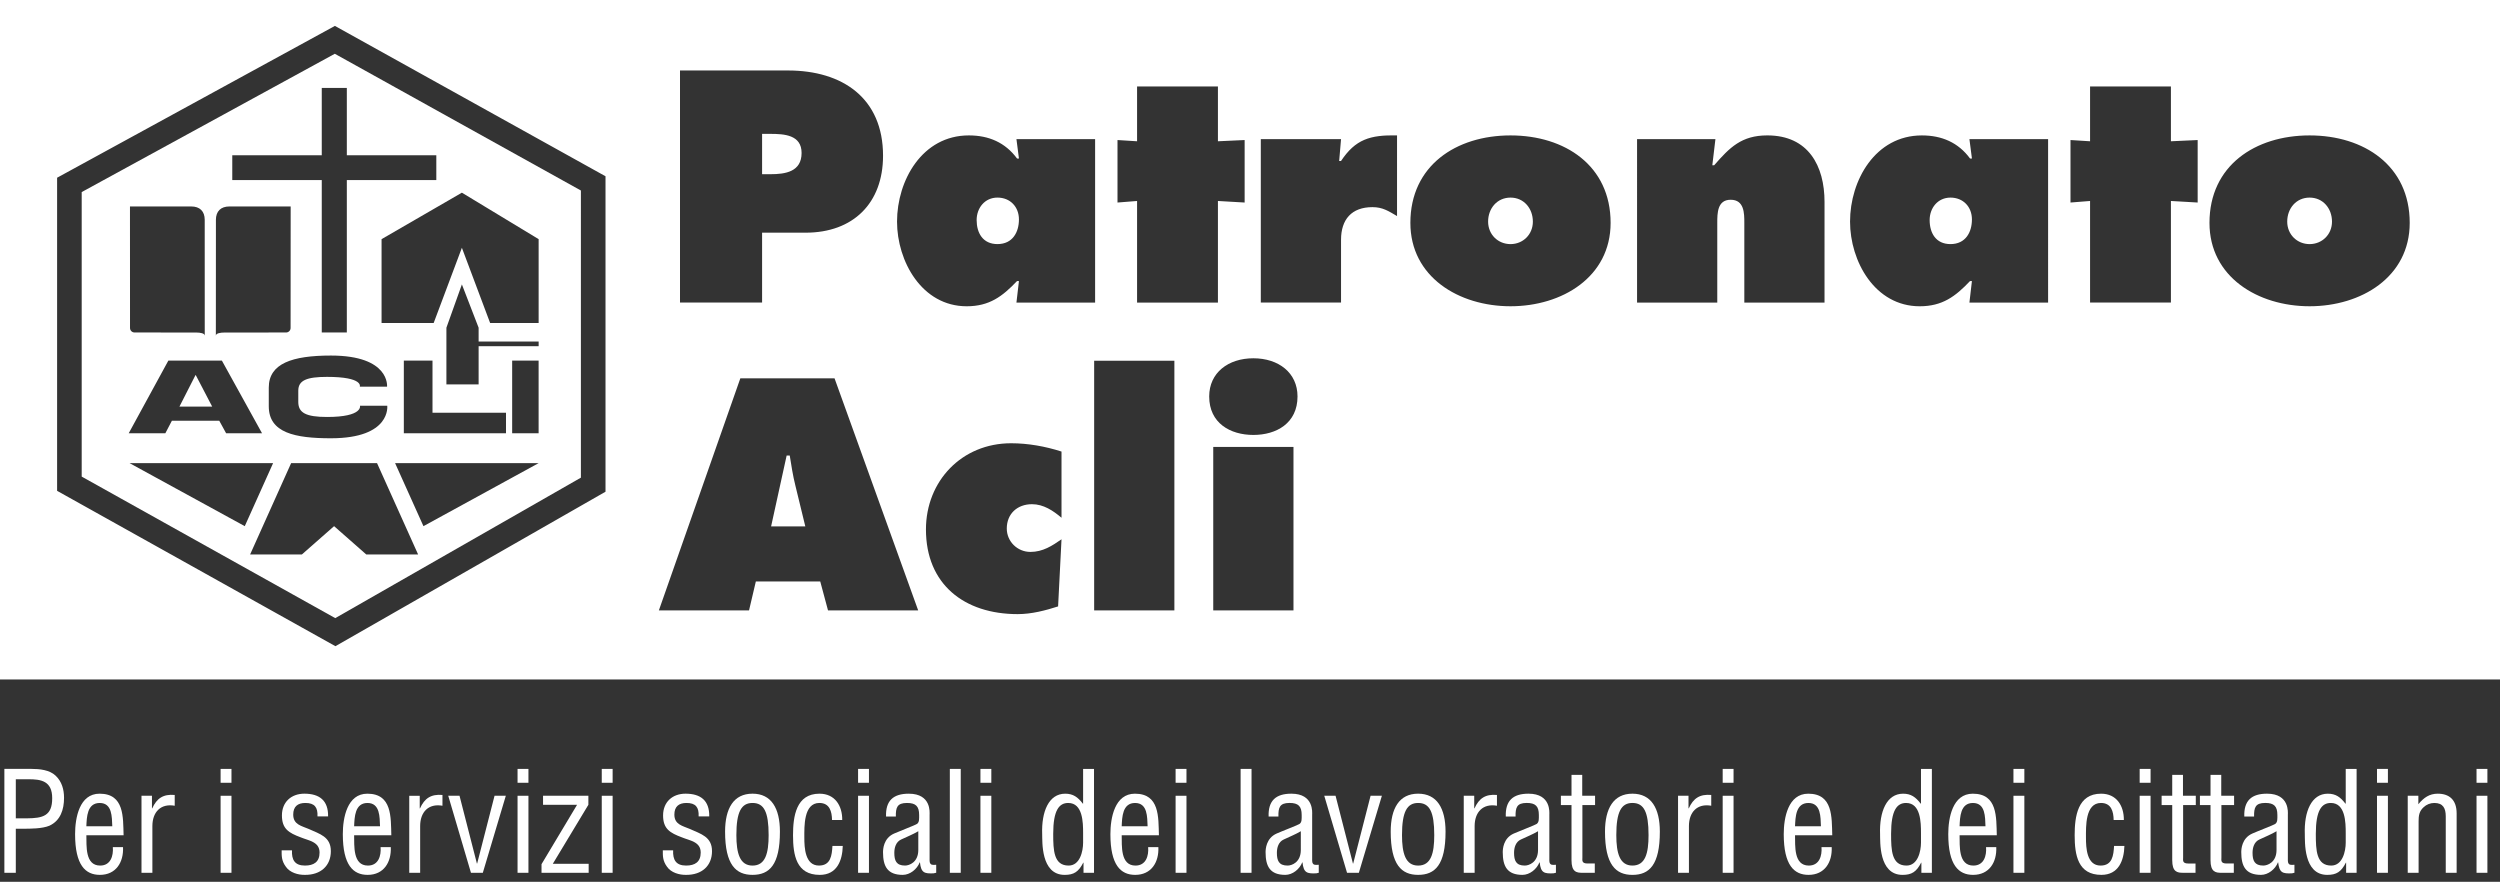 <?xml version="1.0" encoding="utf-8"?>
<!-- Generator: Adobe Illustrator 15.1.0, SVG Export Plug-In . SVG Version: 6.00 Build 0)  -->
<!DOCTYPE svg PUBLIC "-//W3C//DTD SVG 1.1//EN" "http://www.w3.org/Graphics/SVG/1.1/DTD/svg11.dtd">
<svg version="1.1" id="Layer_1" xmlns="http://www.w3.org/2000/svg" xmlns:xlink="http://www.w3.org/1999/xlink" x="0px" y="0px"
	 width="258px" height="91px" viewBox="0 0 258 91" enable-background="new 0 0 258 91" xml:space="preserve">
<rect x="0" y="0" width="258" height="91" fill="#333333" stroke="none"/>
<path fill="#FFFFFF" d="M81.502,47.014h-0.321l-1.603,7.308h3.529l-1.028-4.226C81.823,49.079,81.666,48.031,81.502,47.014"/>
<path fill="#FFFFFF" d="M102.939,25.19c1.572,0,2.215-1.241,2.215-2.544c0-1.3-0.902-2.255-2.215-2.255
	c-1.317,0-2.15,1.08-2.15,2.321C100.79,24.045,101.432,25.19,102.939,25.19"/>
<path fill="#FFFFFF" d="M82.724,15.786c0-1.874-1.799-1.97-3.241-1.97h-0.835v4.162h0.866
	C81.054,17.979,82.724,17.723,82.724,15.786"/>
<path fill="#FFFFFF" d="M8.431,19.822v29.363l26.167,14.606l25.351-14.497V19.661L34.551,5.549L8.431,19.822z M22.282,24.68v-1.994
	c0-0.881,0.503-1.38,1.393-1.38h6.322L29.989,33.85c0,0.254-0.21,0.463-0.465,0.463l-6.318,0.003c-0.484,0-0.93,0.08-0.93,0.332
	L22.282,24.68z M33.753,38.894c-2.073,0-2.97,0.349-2.97,1.418v1.169c0,1.12,0.789,1.55,2.97,1.55c3.736,0,3.397-1.16,3.397-1.16
	h2.814c0,0,0.438,3.359-5.813,3.359c-3.706,0-6.413-0.561-6.413-3.297v-1.938c0-2.48,2.415-3.302,6.413-3.302
	c6.13,0,5.793,3.209,5.793,3.209h-2.81C37.134,39.901,37.53,38.894,33.753,38.894 M19.732,21.306c0.892,0,1.395,0.499,1.395,1.38
	v1.994l0.003,9.968c0-0.252-0.443-0.332-0.928-0.332l-6.318-0.003c-0.257,0-0.466-0.209-0.466-0.463l-0.005-12.544H19.732z
	 M17.374,37.215h5.525l4.142,7.496h-3.706l-0.707-1.291h-4.889l-0.674,1.291h-3.78L17.374,37.215z M13.377,47.798h14.806L25.26,54.3
	L13.377,47.798z M37.802,57.224l-3.324-2.925l-3.327,2.925H25.81l4.234-9.427h8.867l4.239,9.427H37.802z M43.7,54.3l-2.925-6.502
	h14.806L43.7,54.3z M52.219,42.594v2.118H41.675v-7.497h2.959v5.379H52.219z M55.585,44.711h-2.73v-7.496h2.73V44.711z
	 M55.588,35.729h-6.195v3.941h-3.324V33.82l1.598-4.47l1.726,4.47v1.423h6.195V35.729z M55.587,24.68v8.655h-5.005l-2.915-7.764
	l-2.913,7.764h-5.376V24.68l8.289-4.796L55.587,24.68z M45.028,16.024v2.561h-9.235v15.723h-2.587V18.585h-9.235v-2.561h9.235V9.078
	h2.587v6.946H45.028z"/>
<path fill="#FFFFFF" d="M155.885,20.392c-1.38,0-2.312,1.113-2.312,2.478c0,1.337,1.026,2.322,2.312,2.322
	c1.284,0,2.307-0.985,2.307-2.322C158.191,21.505,157.262,20.392,155.885,20.392"/>
<polygon fill="#FFFFFF" points="20.206,38.715 20.172,38.715 18.518,41.962 21.898,41.962 "/>
<path fill="#FFFFFF" d="M201.289,20.392c-1.315,0-2.15,1.08-2.15,2.32c0,1.334,0.643,2.479,2.15,2.479
	c1.572,0,2.214-1.241,2.214-2.545C203.503,21.347,202.604,20.392,201.289,20.392"/>
<path fill="#FFFFFF" d="M238.35,20.392c-1.379,0-2.309,1.113-2.309,2.478c0,1.337,1.025,2.322,2.309,2.322s2.312-0.985,2.312-2.322
	C240.661,21.505,239.73,20.392,238.35,20.392"/>
<path fill="#FFFFFF" d="M-0.076,70.119h258.091V-0.859H-0.076V70.119z M115.326,14.452l2.02,0.127V8.923h8.344v5.656l2.757-0.127
	v6.449l-2.757-0.16v10.484h-8.344V20.741l-2.02,0.16V14.452z M70.176,7.273h11.135c5.646,0,9.819,2.856,9.819,8.798
	c0,4.894-3.079,7.942-7.992,7.942h-4.49v7.212h-8.472V7.273z M62.489,50.745L34.615,66.687L5.893,50.654V18.341L34.562,2.673
	l27.927,15.517V50.745z M85.451,62.993l-0.802-2.986h-6.646L77.3,62.993h-9.305l8.408-23.951h9.721l8.632,23.951H85.451z
	 M92.574,22.87c0-4.257,2.599-8.896,7.412-8.896c2.055,0,3.755,0.731,4.974,2.384h0.195l-0.259-2h8.119v16.868h-8.119l0.259-2.223
	h-0.195c-1.509,1.587-2.855,2.604-5.199,2.604C95.141,31.606,92.574,26.968,92.574,22.87 M109.548,53.432
	c-0.865-0.732-1.86-1.399-3.048-1.399c-1.508,0-2.6,0.985-2.6,2.512c0,1.334,1.092,2.413,2.44,2.413
	c1.283,0,2.247-0.636,3.208-1.303l-0.352,6.926c-1.284,0.413-2.727,0.796-4.172,0.796c-5.519,0-9.466-3.082-9.466-8.738
	c0-4.987,3.69-8.895,8.792-8.895c1.733,0,3.531,0.318,5.198,0.857V53.432z M121.196,62.993h-8.279V37.229h8.279V62.993z
	 M133.487,62.993h-8.28V46.125h8.28V62.993z M129.348,44.886c-2.374,0-4.559-1.208-4.559-3.971c0-2.447,1.961-3.94,4.559-3.94
	s4.556,1.493,4.556,3.94C133.904,43.678,131.721,44.886,129.348,44.886 M144.174,22.298c-0.869-0.509-1.479-0.921-2.535-0.921
	c-2.153,0-3.244,1.271-3.244,3.367v6.481h-8.28V14.356h8.28l-0.193,2.256h0.193c1.477-2.224,2.988-2.701,5.779-2.638V22.298z
	 M155.885,31.606c-5.328,0-10.334-3.018-10.334-8.606c0-5.91,4.719-9.025,10.334-9.025c5.613,0,10.33,3.115,10.33,9.025
	C166.215,28.589,161.211,31.606,155.885,31.606 M188.291,31.226h-8.277v-8.228c0-0.985,0-2.383-1.41-2.383
	c-1.381,0-1.381,1.397-1.381,2.383v8.228h-8.278V14.356h8.087l-0.321,2.701h0.19c1.605-1.843,2.826-3.084,5.488-3.084
	c4.237,0,5.902,3.146,5.902,6.864V31.226z M211.363,31.226h-8.119l0.259-2.223h-0.194c-1.506,1.587-2.854,2.604-5.195,2.604
	c-4.623,0-7.189-4.639-7.189-8.736c0-4.257,2.602-8.896,7.414-8.896c2.051,0,3.756,0.731,4.971,2.384h0.194l-0.259-2h8.119V31.226z
	 M226.799,20.901l-2.76-0.16v10.484h-8.344V20.741l-2.02,0.16v-6.449l2.02,0.127V8.923h8.344v5.656l2.76-0.127V20.901z
	 M238.35,31.606c-5.328,0-10.332-3.018-10.332-8.606c0-5.91,4.717-9.025,10.332-9.025c5.617,0,10.332,3.115,10.332,9.025
	C248.682,28.589,243.68,31.606,238.35,31.606"/>
<path fill="#FFFFFF" d="M1.631,80.421h1.223c1.437-0.027,2.532,0.216,2.532,1.945c0.013,1.844-0.982,2.073-2.602,2.086H1.631V80.421
	z M1.631,90.071v-4.546h0.712c0.809,0,2.018,0,2.759-0.313c1.152-0.53,1.507-1.688,1.507-2.873c0-0.86-0.229-1.688-0.867-2.288
	c-0.626-0.602-1.665-0.701-2.489-0.701H0.451v10.722H1.631z"/>
<path fill="#FFFFFF" d="M11.588,85.269c-0.045-0.931,0.012-2.402-1.296-2.402c-1.31,0-1.337,1.458-1.38,2.402H11.588z
	 M12.696,87.426c0.073,1.558-0.725,2.86-2.389,2.86c-1.493,0-2.558-1.001-2.558-4.201c0-1.675,0.44-4.177,2.529-4.177
	c2.561,0,2.418,2.43,2.477,4.289H8.913c0.029,1.072-0.156,3.13,1.423,3.13c1.081,0,1.38-1,1.308-1.901H12.696z"/>
<path fill="#FFFFFF" d="M15.682,82.123h-1.08v7.949h1.124v-4.818c0-1.445,0.854-2.359,2.305-2.102v-1.113
	c-1.182-0.103-1.85,0.342-2.321,1.384h-0.028V82.123z"/>
<path fill="#FFFFFF" d="M23.888,79.351h-1.122v1.431h1.122V79.351z M23.888,82.123h-1.122v7.949h1.122V82.123z"/>
<path fill="#FFFFFF" d="M32.764,84.253c0.042-0.943-0.299-1.387-1.252-1.387c-0.794,0-1.251,0.373-1.251,1.201
	c0,1.029,0.84,1.157,1.607,1.485c1.138,0.517,2.276,0.804,2.276,2.288c0,1.515-1.053,2.46-2.675,2.446
	c-0.696,0.014-1.549-0.229-1.962-0.831c-0.469-0.629-0.441-1.157-0.441-1.701h1.067c-0.045,0.973,0.285,1.572,1.336,1.572
	c0.911,0,1.51-0.371,1.51-1.343c0-1.129-1.139-1.229-1.951-1.572c-1.223-0.458-1.933-0.873-1.933-2.259
	c0-1.372,0.953-2.245,2.316-2.245c1.568,0,2.476,0.714,2.448,2.345H32.764z"/>
<path fill="#FFFFFF" d="M36.546,85.269c0.043-0.944,0.071-2.402,1.378-2.402c1.309,0,1.254,1.472,1.295,2.402H36.546z
	 M39.277,87.426c0.071,0.901-0.228,1.901-1.308,1.901c-1.579,0-1.395-2.058-1.423-3.13h3.839c-0.055-1.859,0.086-4.289-2.474-4.289
	c-2.091,0-2.532,2.502-2.532,4.177c0,3.2,1.068,4.201,2.561,4.201c1.663,0,2.459-1.303,2.39-2.86H39.277z"/>
<path fill="#FFFFFF" d="M43.316,83.424h0.028c0.47-1.043,1.138-1.486,2.318-1.386v1.114c-1.45-0.257-2.302,0.657-2.302,2.102v4.816
	h-1.125v-7.946h1.081V83.424z"/>
<polygon fill="#FFFFFF" points="46.258,82.123 47.423,82.123 49.216,89.113 49.243,89.113 51.037,82.123 52.201,82.123 
	49.827,90.072 48.603,90.072 "/>
<path fill="#FFFFFF" d="M54.535,79.351h-1.124v1.431h1.124V79.351z M54.535,82.123h-1.124v7.949h1.124V82.123z"/>
<polygon fill="#FFFFFF" points="55.885,90.071 55.885,89.184 59.554,83.053 56.042,83.053 56.042,82.122 60.721,82.122 
	60.721,83.053 57.051,89.142 60.75,89.142 60.75,90.071 "/>
<path fill="#FFFFFF" d="M63.223,79.351h-1.122v1.431h1.122V79.351z M63.223,82.123h-1.122v7.949h1.122V82.123z"/>
<path fill="#FFFFFF" d="M72.098,84.253c0.044-0.943-0.299-1.387-1.252-1.387c-0.797,0-1.251,0.373-1.251,1.201
	c0,1.029,0.841,1.157,1.608,1.485c1.137,0.517,2.276,0.804,2.276,2.288c0,1.515-1.054,2.46-2.675,2.446
	c-0.697,0.014-1.55-0.229-1.962-0.831c-0.469-0.629-0.44-1.157-0.44-1.701h1.065c-0.043,0.973,0.286,1.572,1.337,1.572
	c0.912,0,1.509-0.371,1.509-1.343c0-1.129-1.138-1.229-1.951-1.572c-1.222-0.458-1.932-0.873-1.932-2.259
	c0-1.372,0.952-2.245,2.317-2.245c1.566,0,2.474,0.714,2.447,2.345H72.098z"/>
<path fill="#FFFFFF" d="M79.323,86.184c0,1.872-0.328,3.144-1.663,3.144c-1.31,0-1.666-1.271-1.666-3.144
	c0-2.403,0.512-3.318,1.666-3.318C78.84,82.865,79.323,83.78,79.323,86.184 M80.488,85.825c0-2.401-0.88-3.918-2.828-3.918
	c-1.951,0-2.831,1.517-2.831,3.918c0,3.434,1.124,4.461,2.831,4.461C79.394,90.286,80.488,89.27,80.488,85.825"/>
<path fill="#FFFFFF" d="M84.558,82.865c1.066,0,1.293,0.889,1.308,1.759h1.052c0.016-1.473-0.755-2.716-2.346-2.716
	c-2.419,0-2.732,2.345-2.732,4.289c0,2.058,0.342,4.091,2.759,4.091c1.765,0,2.335-1.461,2.375-2.989h-1.066
	c-0.057,0.972-0.17,2.027-1.392,2.027c-1.438,0-1.509-1.844-1.509-2.886C83.007,85.311,82.921,82.865,84.558,82.865"/>
<path fill="#FFFFFF" d="M89.676,79.351h-1.122v1.431h1.122V79.351z M89.676,82.123h-1.122v7.949h1.122V82.123z"/>
<path fill="#FFFFFF" d="M94.769,85.782c-0.556,0.329-1.18,0.574-1.778,0.858c-0.527,0.243-0.697,0.828-0.697,1.37
	c0,0.803,0.199,1.316,1.108,1.316c0.427,0,1.367-0.327,1.367-1.615V85.782z M96.617,90.071c-0.085,0.015-0.171,0.027-0.256,0.057
	c-0.953,0.042-1.308-0.042-1.422-1.128h-0.027c-0.272,0.699-0.995,1.287-1.751,1.287c-1.58,0-2.033-0.888-2.033-2.332
	c0-0.299,0.041-1.444,1.136-1.93c0.641-0.285,2.233-0.887,2.376-0.999c0.242-0.188,0.215-0.501,0.215-0.916
	c0-0.9-0.342-1.244-1.253-1.244c-1.024,0-1.165,0.47-1.151,1.401h-1.011c-0.056-1.645,0.755-2.358,2.348-2.358
	c2.346,0,2.146,1.972,2.146,2.158v4.561c0,0.2-0.028,0.486,0.2,0.598c0.157,0.044,0.326,0.032,0.483,0.018V90.071z"/>
<rect x="98.023" y="79.351" fill="#FFFFFF" width="1.125" height="10.722"/>
<path fill="#FFFFFF" d="M102.305,82.123h-1.124v7.949h1.124V82.123z M102.305,79.351h-1.124v1.431h1.124V79.351z"/>
<path fill="#FFFFFF" d="M111.777,86.955c0,0.9-0.326,2.372-1.494,2.372c-1.534,0-1.592-1.558-1.592-3.273
	c0-2.444,0.611-3.188,1.551-3.188c1.508,0,1.535,2.018,1.535,3.104V86.955z M111.777,82.938h-0.027
	c-0.528-0.686-1.01-1.029-1.821-1.029c-1.694,0-2.461,1.846-2.376,4.176c0.028,0.698-0.171,4.203,2.32,4.203
	c0.95,0,1.437-0.314,1.919-1.26h0.027v1.043h1.083v-10.72h-1.125V82.938z"/>
<path fill="#FFFFFF" d="M115.759,85.269c0.044-0.944,0.072-2.402,1.38-2.402c1.309,0,1.251,1.472,1.294,2.402H115.759z
	 M118.489,87.426c0.073,0.901-0.225,1.901-1.308,1.901c-1.578,0-1.393-2.058-1.422-3.13h3.841c-0.057-1.859,0.084-4.289-2.474-4.289
	c-2.091,0-2.533,2.502-2.533,4.177c0,3.2,1.067,4.201,2.559,4.201c1.665,0,2.462-1.303,2.391-2.86H118.489z"/>
<path fill="#FFFFFF" d="M122.444,82.123h-1.122v7.949h1.122V82.123z M122.444,79.351h-1.122v1.431h1.122V79.351z"/>
<rect x="128.031" y="79.351" fill="#FFFFFF" width="1.127" height="10.722"/>
<path fill="#FFFFFF" d="M134.245,87.712c0,1.288-0.935,1.615-1.362,1.615c-0.91,0-1.108-0.515-1.108-1.315
	c0-0.543,0.169-1.128,0.698-1.371c0.594-0.285,1.22-0.529,1.772-0.859V87.712z M136.096,89.243
	c-0.155,0.015-0.326,0.026-0.483-0.017c-0.228-0.113-0.198-0.398-0.198-0.599v-4.562c0-0.186,0.198-2.157-2.146-2.157
	c-1.594,0-2.406,0.714-2.348,2.358h1.012c-0.017-0.931,0.125-1.402,1.149-1.402c0.909,0,1.251,0.346,1.251,1.244
	c0,0.415,0.029,0.729-0.213,0.916c-0.141,0.114-1.734,0.714-2.374,0.999c-1.094,0.486-1.138,1.631-1.138,1.931
	c0,1.444,0.453,2.333,2.033,2.333c0.756,0,1.479-0.589,1.75-1.288h0.027c0.113,1.087,0.471,1.171,1.422,1.129
	c0.086-0.03,0.172-0.042,0.256-0.059V89.243z"/>
<polygon fill="#FFFFFF" points="136.664,82.123 137.83,82.123 139.623,89.113 139.651,89.113 141.444,82.123 142.61,82.123 
	140.234,90.072 139.014,90.072 "/>
<path fill="#FFFFFF" d="M148.015,86.184c0,1.872-0.327,3.144-1.664,3.144c-1.309,0-1.664-1.271-1.664-3.144
	c0-2.403,0.513-3.318,1.664-3.318C147.531,82.865,148.015,83.78,148.015,86.184 M149.181,85.825c0-2.401-0.883-3.918-2.83-3.918
	c-1.948,0-2.83,1.517-2.83,3.918c0,3.434,1.121,4.461,2.83,4.461C148.086,90.286,149.181,89.27,149.181,85.825"/>
<path fill="#FFFFFF" d="M152.139,82.123h-1.08v7.949h1.123v-4.818c0-1.445,0.854-2.359,2.303-2.102v-1.113
	c-1.18-0.103-1.85,0.342-2.317,1.384h-0.028V82.123z"/>
<path fill="#FFFFFF" d="M158.725,87.712c0,1.288-0.938,1.615-1.367,1.615c-0.907,0-1.107-0.515-1.107-1.315
	c0-0.543,0.17-1.128,0.695-1.371c0.6-0.285,1.225-0.529,1.779-0.859V87.712z M160.572,89.243c-0.156,0.015-0.326,0.026-0.484-0.017
	c-0.227-0.113-0.196-0.398-0.196-0.599v-4.562c0-0.186,0.196-2.157-2.15-2.157c-1.593,0-2.403,0.714-2.345,2.358h1.009
	c-0.014-0.931,0.126-1.402,1.153-1.402c0.91,0,1.251,0.346,1.251,1.244c0,0.415,0.026,0.729-0.216,0.916
	c-0.14,0.114-1.733,0.714-2.375,0.999c-1.094,0.486-1.135,1.631-1.135,1.931c0,1.444,0.453,2.333,2.032,2.333
	c0.753,0,1.478-0.589,1.751-1.288h0.028c0.112,1.087,0.467,1.171,1.421,1.129c0.086-0.03,0.172-0.042,0.256-0.059V89.243z"/>
<path fill="#FFFFFF" d="M163.287,82.123h1.324v0.957h-1.308v5.419c0,0.271-0.099,0.614,0.526,0.614h0.754v0.959h-1.238
	c-0.669,0.014-1.165-0.101-1.165-1.303V83.08h-1.096v-0.957h1.096v-2.159h1.106V82.123z"/>
<path fill="#FFFFFF" d="M168.466,90.288c-1.707,0-2.83-1.03-2.83-4.463c0-2.4,0.884-3.917,2.83-3.917c1.947,0,2.83,1.517,2.83,3.917
	C171.296,89.27,170.201,90.288,168.466,90.288 M168.466,82.865c-1.151,0-1.663,0.915-1.663,3.317c0,1.873,0.355,3.144,1.663,3.144
	c1.337,0,1.664-1.271,1.664-3.144C170.13,83.78,169.646,82.865,168.466,82.865"/>
<path fill="#FFFFFF" d="M174.253,82.123h-1.079v7.949h1.124v-4.818c0-1.445,0.854-2.359,2.302-2.102v-1.113
	c-1.182-0.103-1.848,0.342-2.318,1.384h-0.028V82.123z"/>
<path fill="#FFFFFF" d="M177.781,82.123h1.121v7.949h-1.121V82.123z M177.781,79.351h1.121v1.431h-1.121V79.351z"/>
<path fill="#FFFFFF" d="M185.247,85.269c0.044-0.944,0.073-2.402,1.381-2.402c1.31,0,1.251,1.472,1.292,2.402H185.247z
	 M187.979,87.426c0.071,0.901-0.228,1.901-1.309,1.901c-1.58,0-1.395-2.058-1.423-3.13h3.842c-0.058-1.859,0.082-4.289-2.475-4.289
	c-2.093,0-2.532,2.502-2.532,4.177c0,3.2,1.066,4.201,2.559,4.201c1.664,0,2.459-1.303,2.391-2.86H187.979z"/>
<path fill="#FFFFFF" d="M198.246,86.955c0,0.9-0.326,2.372-1.494,2.372c-1.533,0-1.592-1.558-1.592-3.273
	c0-2.444,0.609-3.188,1.552-3.188c1.507,0,1.534,2.018,1.534,3.104V86.955z M198.246,82.938h-0.027
	c-0.527-0.686-1.009-1.029-1.82-1.029c-1.693,0-2.461,1.846-2.375,4.176c0.025,0.698-0.174,4.203,2.317,4.203
	c0.951,0,1.437-0.314,1.921-1.26h0.025v1.043h1.082v-10.72h-1.123V82.938z"/>
<path fill="#FFFFFF" d="M202.229,85.269c0.041-0.944,0.07-2.402,1.378-2.402c1.309,0,1.254,1.472,1.295,2.402H202.229z
	 M204.961,87.426c0.07,0.901-0.228,1.901-1.309,1.901c-1.58,0-1.395-2.058-1.423-3.13h3.841c-0.056-1.859,0.084-4.289-2.476-4.289
	c-2.093,0-2.533,2.502-2.533,4.177c0,3.2,1.069,4.201,2.562,4.201c1.664,0,2.459-1.303,2.392-2.86H204.961z"/>
<path fill="#FFFFFF" d="M207.788,82.123h1.125v7.949h-1.125V82.123z M207.788,79.351h1.125v1.431h-1.125V79.351z"/>
<path fill="#FFFFFF" d="M215.271,86.44c0,1.043,0.069,2.887,1.506,2.887c1.224,0,1.337-1.057,1.394-2.028h1.068
	c-0.045,1.528-0.613,2.987-2.376,2.987c-2.418,0-2.758-2.031-2.758-4.089c0-1.944,0.31-4.289,2.729-4.289
	c1.594,0,2.36,1.244,2.348,2.715h-1.053c-0.015-0.87-0.242-1.758-1.308-1.758C215.184,82.865,215.271,85.311,215.271,86.44"/>
<path fill="#FFFFFF" d="M221.939,82.123h-1.125v7.949h1.125V82.123z M221.939,79.351h-1.125v1.431h1.125V79.351z"/>
<path fill="#FFFFFF" d="M225.282,79.964h-1.108v2.159h-1.095v0.957h1.095v5.69c0,1.2,0.497,1.315,1.166,1.301h1.238v-0.957h-0.756
	c-0.625,0-0.524-0.344-0.524-0.615V83.08h1.308v-0.957h-1.323V79.964z"/>
<path fill="#FFFFFF" d="M229.234,82.123h1.324v0.957h-1.308v5.419c0,0.271-0.101,0.614,0.526,0.614h0.754v0.959h-1.237
	c-0.669,0.014-1.167-0.101-1.167-1.303V83.08h-1.094v-0.957h1.094v-2.159h1.107V82.123z"/>
<path fill="#FFFFFF" d="M234.938,87.712c0,1.288-0.937,1.615-1.366,1.615c-0.906,0-1.109-0.515-1.109-1.315
	c0-0.543,0.172-1.128,0.697-1.371c0.6-0.285,1.225-0.529,1.778-0.859V87.712z M236.786,89.243c-0.155,0.015-0.325,0.026-0.481-0.017
	c-0.228-0.113-0.198-0.398-0.198-0.599v-4.562c0-0.186,0.198-2.157-2.149-2.157c-1.593,0-2.404,0.714-2.346,2.358h1.009
	c-0.013-0.931,0.13-1.402,1.154-1.402c0.909,0,1.25,0.346,1.25,1.244c0,0.415,0.028,0.729-0.214,0.916
	c-0.141,0.114-1.735,0.714-2.373,0.999c-1.096,0.486-1.139,1.631-1.139,1.931c0,1.444,0.453,2.333,2.035,2.333
	c0.752,0,1.477-0.589,1.75-1.288h0.024c0.117,1.087,0.472,1.171,1.423,1.129c0.086-0.03,0.171-0.042,0.255-0.059V89.243z"/>
<path fill="#FFFFFF" d="M242.079,85.969c0-1.087-0.03-3.103-1.537-3.103c-0.938,0-1.55,0.744-1.55,3.187
	c0,1.717,0.059,3.274,1.593,3.274c1.167,0,1.494-1.472,1.494-2.372V85.969z M242.079,79.351h1.123v10.721h-1.082v-1.044h-0.026
	c-0.484,0.945-0.969,1.259-1.921,1.259c-2.49,0-2.292-3.504-2.317-4.201c-0.086-2.331,0.682-4.177,2.375-4.177
	c0.812,0,1.295,0.343,1.818,1.029h0.03V79.351z"/>
<path fill="#FFFFFF" d="M245.307,82.123h1.125v7.949h-1.125V82.123z M245.307,79.351h1.125v1.431h-1.125V79.351z"/>
<path fill="#FFFFFF" d="M249.574,82.996c0.567-0.688,1.15-1.088,2.004-1.088c1.181,0,1.947,0.63,1.947,2.03v6.134h-1.123v-5.819
	c0-0.829-0.268-1.387-1.179-1.387c-0.413,0-0.812,0.157-1.11,0.443c-0.455,0.415-0.513,0.873-0.513,1.443v5.319h-1.122v-7.949h1.096
	V82.996z"/>
<path fill="#FFFFFF" d="M256.7,82.123h-1.122v7.949h1.122V82.123z M256.7,79.351h-1.122v1.431h1.122V79.351z"/>
</svg>
